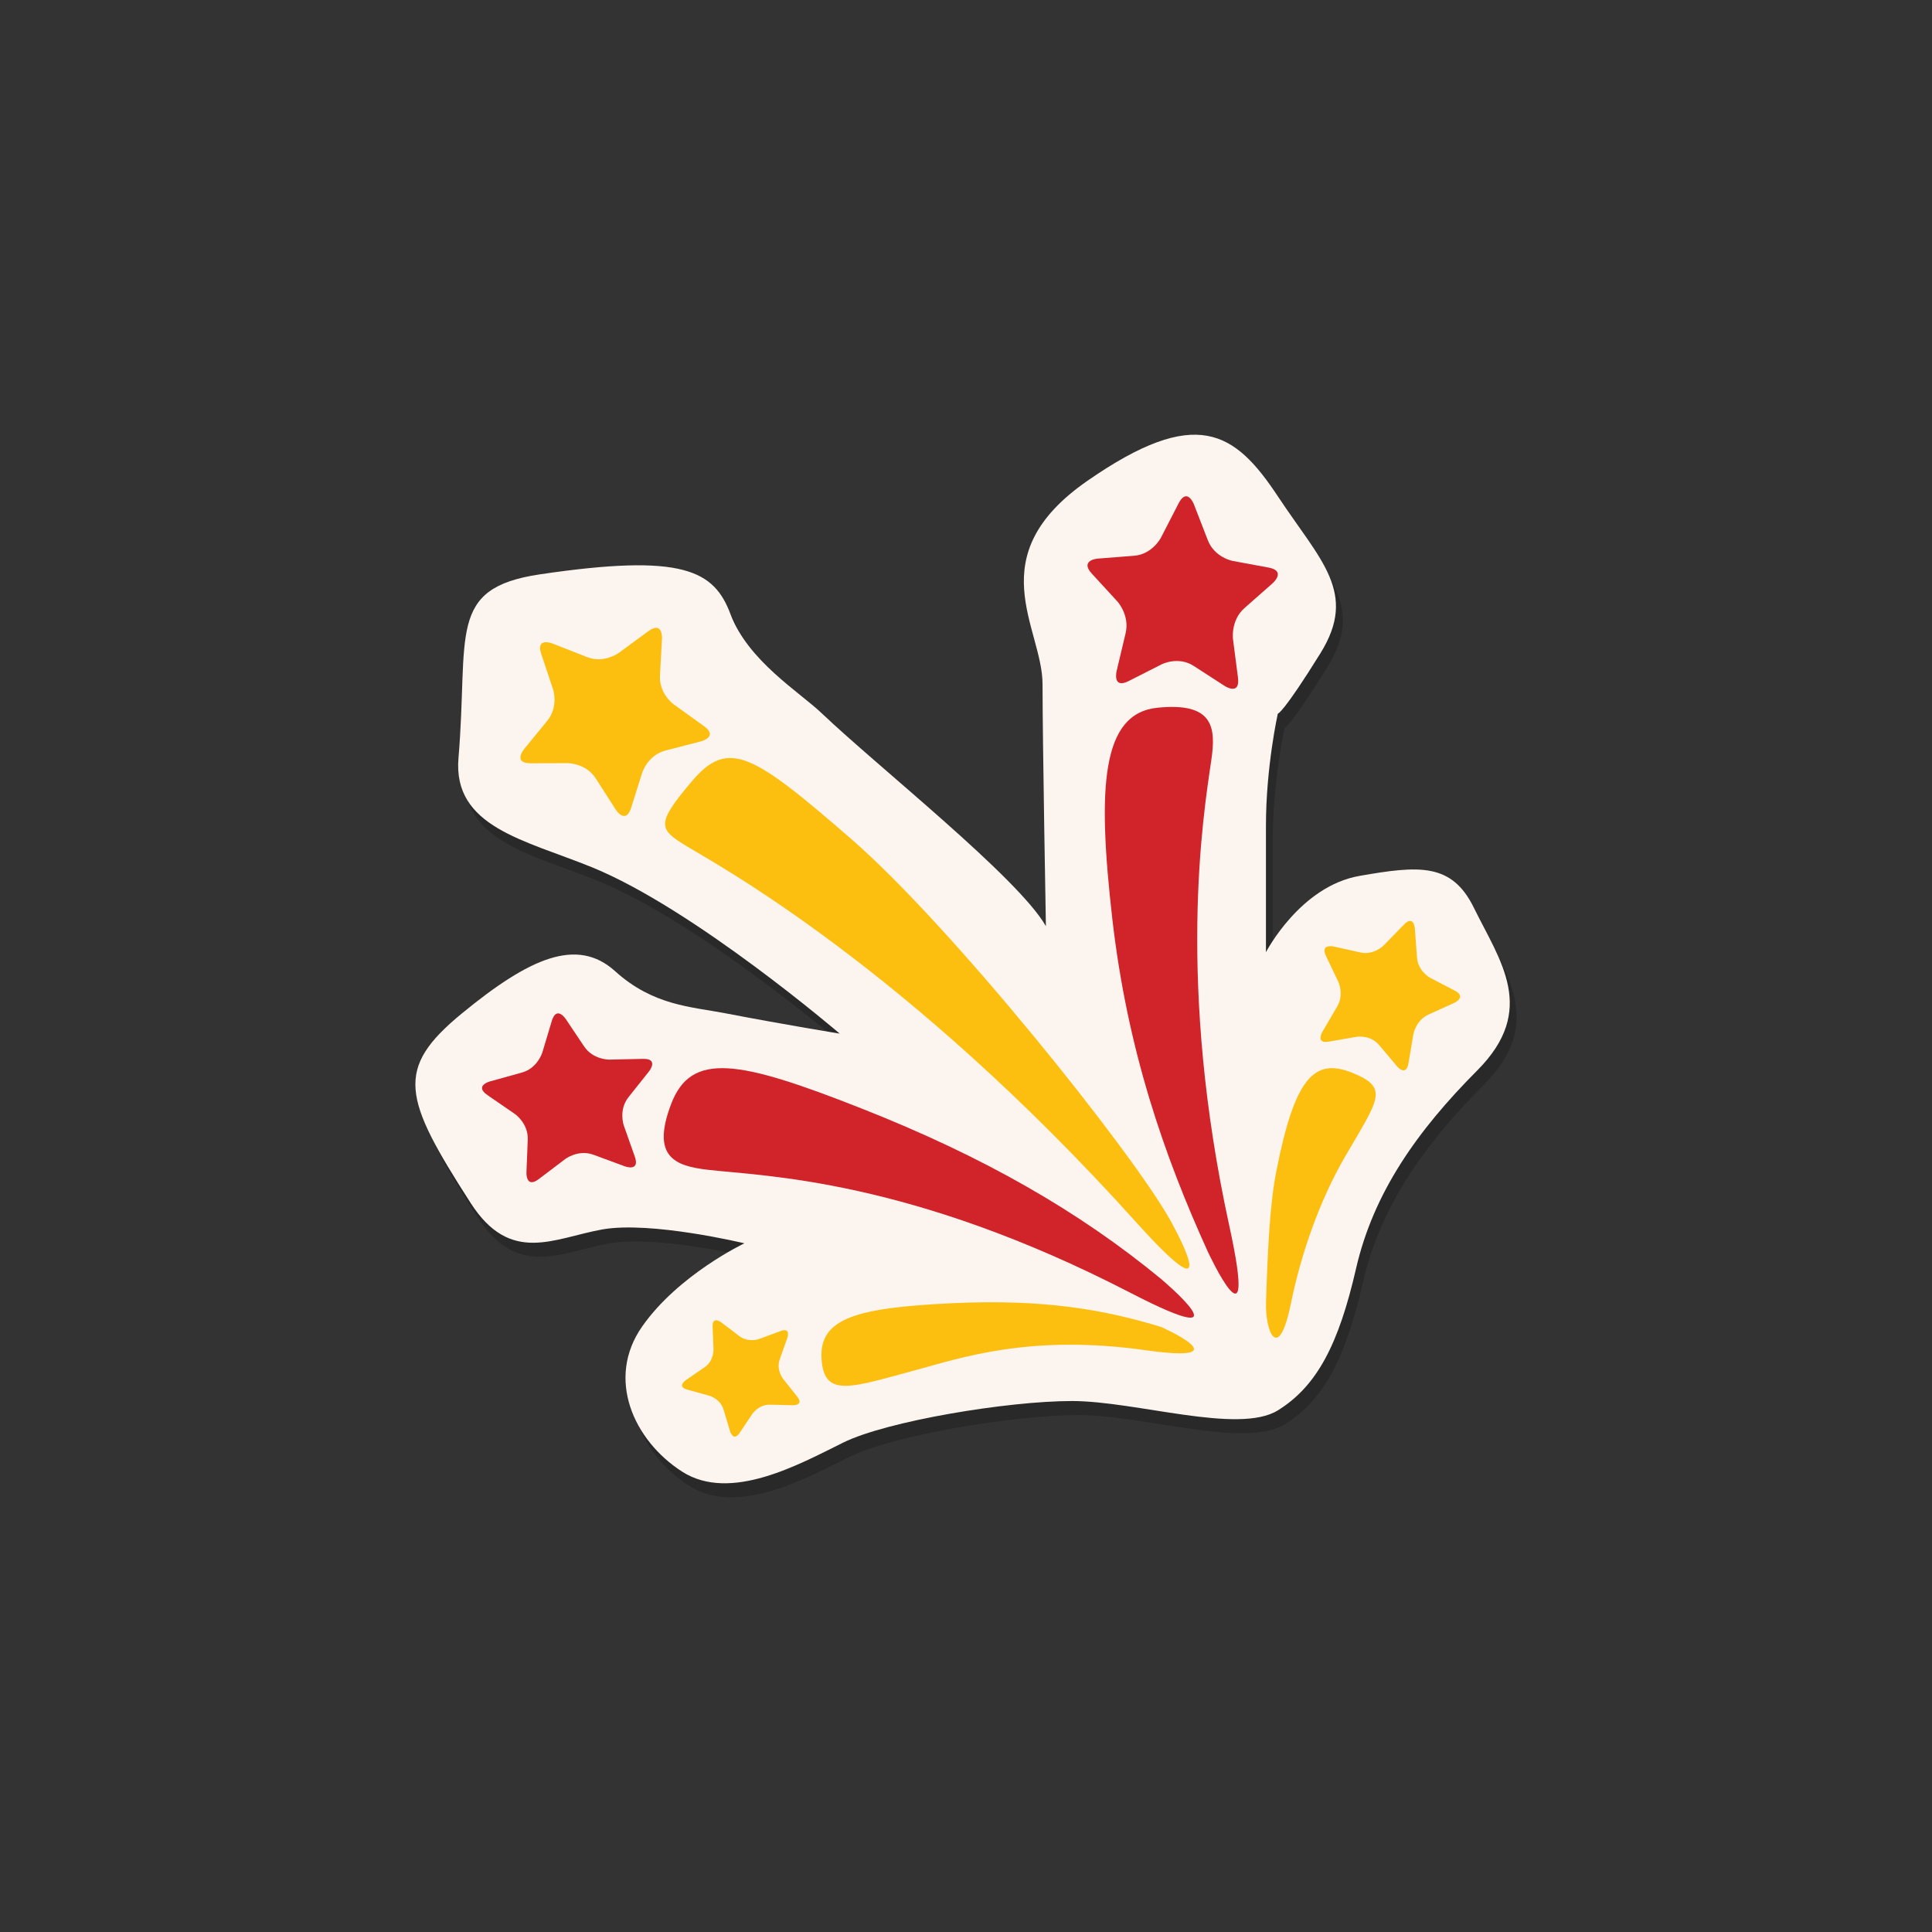 <svg data-bbox="42.999 45 114 110" viewBox="0 0 200 200" height="200" width="200" xmlns="http://www.w3.org/2000/svg" data-type="color">
    <rect x="0" y="0" width="200" height="200" fill="#333333" stroke="none"/>
    <g>
        <path d="M85.74 75.259c5.944 5.656 20.368 17.039 23.238 22.068 0 0-.348-19.219-.348-25.052 0-5.834-6.627-13.235 4.652-21.056 11.281-7.822 15.254-5.115 19.704 1.605 4.451 6.719 8.306 9.974 4.417 16.241-3.89 6.267-4.417 6.267-4.417 6.267s-1.228 5.489-1.228 11.589v13.101s3.521-6.823 9.686-7.899c6.166-1.077 9.548-1.374 11.839 3.302 2.691 5.489 6.626 10.534.359 16.826-6.268 6.291-10.763 12.705-12.557 20.519-1.793 7.813-4.033 12.171-8.099 14.684-4.066 2.512-14.675-.969-21.319-.969s-19.159 2.072-23.677 4.305c-4.518 2.233-11.66 6.227-16.682 2.997-5.022-3.23-7.893-9.635-4.126-15.017 3.767-5.382 10.583-8.612 10.583-8.612s-9.686-2.332-14.709-1.435-9.497 3.69-13.633-2.745c-6.996-10.884-7.893-13.88-.897-19.622 6.996-5.741 11.914-7.93 15.86-4.365 3.947 3.565 7.851 3.668 11.406 4.353 6.279 1.208 11.839 2.105 11.839 2.105S72.563 95.532 61.98 91.226c-6.942-2.825-14.416-4.159-13.812-11.308 1.076-12.733-1.256-17.577 8.43-19.012 14.842-2.199 18.029-.405 19.732 4.127 1.811 4.816 7.142 8.068 9.41 10.226" opacity=".2"/>
        <path d="M85.033 73.808c5.944 5.656 20.368 17.039 23.238 22.068 0 0-.348-19.219-.348-25.052 0-5.834-6.627-13.235 4.652-21.056 11.281-7.822 15.254-5.115 19.704 1.605 4.451 6.719 8.306 9.974 4.417 16.241s-4.417 6.267-4.417 6.267-1.228 5.489-1.228 11.589v13.101s3.521-6.823 9.686-7.899c6.166-1.077 9.548-1.374 11.839 3.302 2.691 5.489 6.626 10.534.359 16.826-6.268 6.291-10.763 12.705-12.557 20.519-1.793 7.813-4.033 12.171-8.099 14.684-4.066 2.512-14.675-.969-21.319-.969s-19.159 2.072-23.677 4.305c-4.518 2.233-11.66 6.227-16.682 2.997-5.022-3.23-7.893-9.635-4.126-15.017 3.767-5.382 10.583-8.612 10.583-8.612s-9.686-2.332-14.709-1.435-9.497 3.69-13.633-2.745c-6.996-10.884-7.893-13.88-.897-19.622 6.996-5.741 11.914-7.93 15.86-4.365 3.947 3.565 7.851 3.668 11.406 4.353 6.279 1.208 11.839 2.105 11.839 2.105S71.857 94.082 61.273 89.776c-6.942-2.825-14.416-4.159-13.812-11.308 1.076-12.733-1.256-17.577 8.43-19.012 14.842-2.199 18.029-.405 19.732 4.127 1.812 4.816 7.143 8.067 9.41 10.225" fill="#FBF4EF" data-color="1"/>
        <path d="M121.12 126.268c-4.083-7.249-22.625-30.392-32.94-39.362-10.314-8.971-12.799-10.467-16.573-6.01-3.773 4.456-3.419 4.933-.483 6.728 2.936 1.793 22.617 12.379 46.54 38.956 9.762 10.843 3.456-.312 3.456-.312" fill="#FDBF0F" data-color="2"/>
        <path d="M120.177 132.384c-8.471-6.977-18.33-12.646-31.047-17.657-12.717-5.013-17.593-5.878-19.662-.419-2.07 5.461.406 6.394 3.824 6.789 5.84.675 20.855.917 43.731 12.734 12.659 6.54 3.154-1.447 3.154-1.447" fill="#D1232A" data-color="3"/>
        <path d="M125.055 129.621c-4.547-9.989-8.366-20.981-9.915-34.563-1.55-13.583-1.123-21.208 4.685-21.795 5.809-.587 6.069 2.046 5.566 5.451-.859 5.817-3.616 23.077 1.876 48.234 3.041 13.924-2.212 2.673-2.212 2.673" fill="#D1232A" data-color="3"/>
        <path d="M120.2 137.365c-5.668-1.721-11.92-2.923-21.669-2.456-9.749.466-13.707 1.527-13.489 5.686.217 4.159 2.996 3.057 9.686 1.255 4.664-1.255 11.839-3.768 23.826-2.082 10.301 1.449 1.646-2.403 1.646-2.403" fill="#FDBF0F" data-color="2"/>
        <path d="M131.058 134.792c.188-5.821.41-10.217 1.078-13.606 1.933-9.804 4.003-11.684 7.864-10.124 3.861 1.559 2.703 2.707-.775 8.7-2.618 4.513-4.536 10.002-5.59 15.174-1.274 6.243-2.678 2.961-2.577-.144" fill="#FDBF0F" data-color="2"/>
        <path d="M131.323 58.755l-3.723-.689s-1.868-.346-2.569-2.149l-1.442-3.718s-.701-1.803-1.586-.082l-1.824 3.546s-.884 1.721-2.779 1.87l-3.773.295s-1.895.149-.595 1.562l2.638 2.871s1.3 1.414.851 3.302l-.932 3.914s-.449 1.889 1.254 1.024l3.425-1.737s1.703-.863 3.306.173l3.225 2.086s1.603 1.038 1.354-.888l-.517-3.991s-.249-1.924 1.19-3.195l2.925-2.579c0 .001 1.44-1.27-.428-1.615" fill="#D1232A" data-color="3"/>
        <path d="M67.105 65.348l-3.049 2.239s-1.53 1.124-3.276.438l-3.598-1.414s-1.746-.687-1.151 1.093l1.224 3.667s.595 1.779-.608 3.249l-2.396 2.928s-1.202 1.47.684 1.465l3.829-.012s1.886-.005 2.898 1.569l2.097 3.265s1.012 1.575 1.582-.229l1.145-3.63s.57-1.805 2.402-2.28l3.683-.954s1.832-.475.313-1.567l-3.15-2.267s-1.519-1.093-1.415-2.976l.211-3.825c.001 0 .105-1.883-1.425-.759" fill="#FDBF0F" data-color="2"/>
        <path d="M57.12 105.695l-.975 3.251s-.49 1.632-2.111 2.082l-3.341.929s-1.621.451-.235 1.405l2.856 1.967s1.386.953 1.319 2.656l-.136 3.391s-.068 1.701 1.28.68l2.738-2.076s1.348-1.022 2.923-.44l3.265 1.206s1.575.581 1.009-1.019l-1.138-3.219s-.566-1.6.489-2.93l2.125-2.673s1.056-1.329-.622-1.291l-3.48.077s-1.679.037-2.621-1.368l-1.913-2.854c-.001-.001-.943-1.406-1.432.226" fill="#D1232A" data-color="3"/>
        <path d="M73.769 137.353l.094 2.34s.046 1.175-.91 1.833l-1.971 1.357s-.956.658.162.969l2.306.64s1.118.312 1.456 1.437l.673 2.243s.338 1.127.988.156l1.32-1.969s.65-.97 1.808-.944l2.401.053s1.158.025.43-.891l-1.466-1.844s-.729-.917-.339-2.022l.786-2.221s.391-1.104-.696-.703l-2.253.833s-1.086.401-2.017-.304l-1.888-1.432c-.001-.001-.931-.706-.884.469" fill="#FDBF0F" data-color="2"/>
        <path d="M150.599 102.55l-2.533-1.318s-1.271-.661-1.378-2.116l-.222-2.998s-.107-1.455-1.124-.41l-2.096 2.155s-1.018 1.046-2.417.736l-2.786-.619s-1.399-.311-.773.996l1.27 2.652s.626 1.306-.114 2.568l-1.535 2.618s-.74 1.263.678 1.015l2.853-.498s1.419-.247 2.346.855l1.866 2.215s.927 1.101 1.172-.341l.506-2.992s.245-1.443 1.563-2.041l2.678-1.215c-.001-.003 1.317-.601.046-1.262" fill="#FDBF0F" data-color="2"/>
    </g>
</svg>
